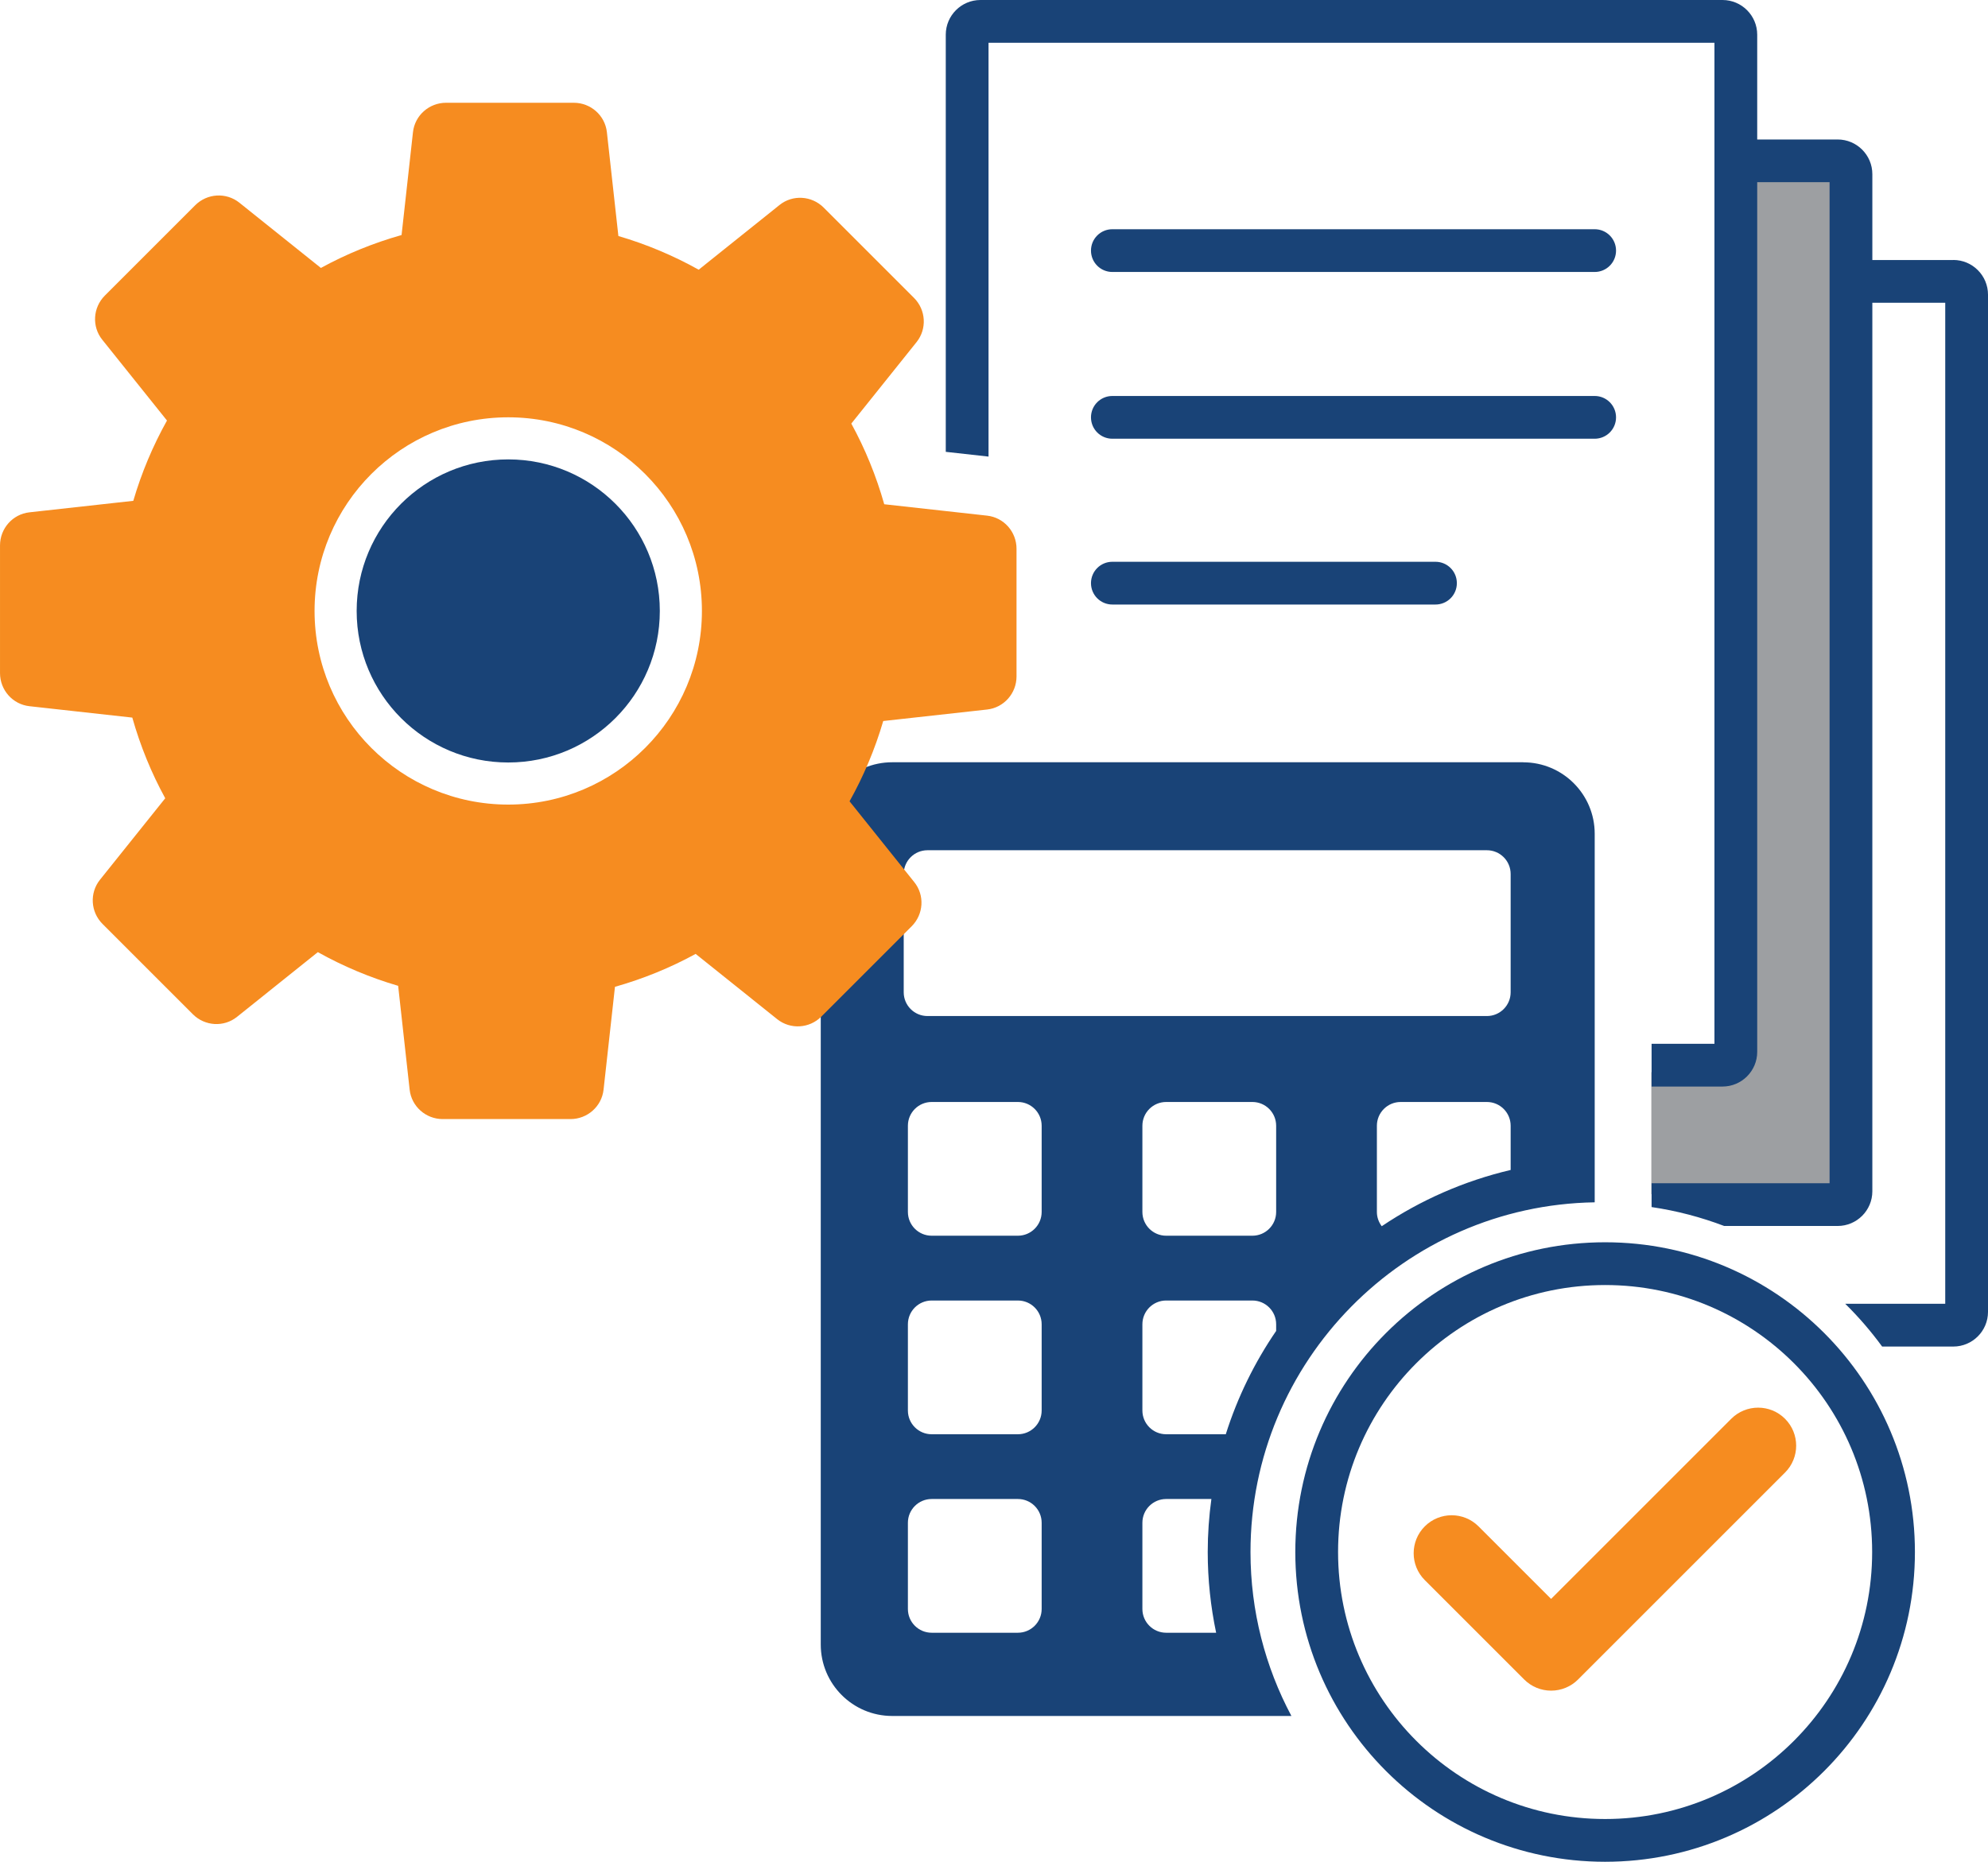 <?xml version="1.0" encoding="UTF-8"?> <svg xmlns="http://www.w3.org/2000/svg" id="Layer_2" data-name="Layer 2" width="418.38" height="391.89" viewBox="0 0 418.38 391.89"><g id="Layer_1-2" data-name="Layer 1"><g><polygon points="366.58 34.65 366.58 225.69 347.53 225.69 347.53 251.35 388.57 251.35 388.57 34.65 366.58 34.65" fill="#9d9fa2"></polygon><path d="M411.08,54.73h-17.04v-18.07c0-4.02-3.27-7.3-7.3-7.3h-16.93V7.3c0-4.02-3.27-7.3-7.3-7.3h-156.17c-4.02,0-7.3,3.27-7.3,7.3v87.81l9,1V9h152.77v210.71h-13.23v9h14.93c4.02,0,7.3-3.27,7.3-7.3V38.35h15.23v210.71h-37.46v5.02c5.3.78,10.41,2.13,15.28,3.98h23.88c4.02,0,7.3-3.27,7.3-7.3V63.73h15.34v210.71h-21.04c2.82,2.78,5.41,5.79,7.76,9h14.98c4.02,0,7.3-3.27,7.3-7.3V62.02c0-4.02-3.27-7.3-7.3-7.3ZM320.56,160.45h-132.79c-8.31,0-15.04,6.74-15.04,15.04v170.67c0,8.31,6.74,15.04,15.04,15.04h84.01c-5.49-10.3-8.61-22.05-8.61-34.51,0-40.2,32.39-72.97,72.44-73.61v-77.58c0-8.31-6.74-15.04-15.04-15.04ZM219.22,338.68c0,2.76-2.24,5-5,5h-18.15c-2.76,0-5-2.24-5-5v-18.15c0-2.76,2.24-5,5-5h18.15c2.76,0,5,2.24,5,5v18.15ZM219.22,296.9c0,2.76-2.24,5-5,5h-18.15c-2.76,0-5-2.24-5-5v-18.15c0-2.76,2.24-5,5-5h18.15c2.76,0,5,2.24,5,5v18.15ZM219.22,255.11c0,2.76-2.24,5-5,5h-18.15c-2.76,0-5-2.24-5-5v-18.15c0-2.76,2.24-5,5-5h18.15c2.76,0,5,2.24,5,5v18.15ZM245.42,343.68c-2.76,0-5-2.24-5-5v-18.15c0-2.76,2.24-5,5-5h9.52c-.5,3.65-.77,7.37-.77,11.16,0,5.82.62,11.51,1.77,16.99h-10.52ZM268.57,280.15c-4.53,6.62-8.13,13.93-10.6,21.75h-12.55c-2.76,0-5-2.24-5-5v-18.15c0-2.76,2.24-5,5-5h18.15c2.76,0,5,2.24,5,5v1.41ZM268.57,255.11c0,2.76-2.24,5-5,5h-18.15c-2.76,0-5-2.24-5-5v-18.15c0-2.76,2.24-5,5-5h18.15c2.76,0,5,2.24,5,5v18.15ZM317.92,246.27c-9.83,2.31-18.99,6.37-27.13,11.84-.63-.84-1.02-1.87-1.02-3v-18.15c0-2.76,2.24-5,5-5h18.15c2.76,0,5,2.24,5,5v9.31ZM317.92,208.87c0,2.76-2.24,5-5,5h-117.73c-2.76,0-5-2.24-5-5v-24.9c0-2.76,2.24-5,5-5h117.73c2.76,0,5,2.24,5,5v24.9ZM302.1,127.25c2.49,0,4.5-2.01,4.5-4.5s-2.01-4.5-4.5-4.5h-68c-2.49,0-4.5,2.01-4.5,4.5s2.01,4.5,4.5,4.5h68ZM335.6,48.25h-101.5c-2.49,0-4.5,2.01-4.5,4.5s2.01,4.5,4.5,4.5h101.5c2.49,0,4.5-2.01,4.5-4.5s-2.01-4.5-4.5-4.5ZM335.6,83.35h-101.5c-2.49,0-4.5,2.01-4.5,4.5s2.01,4.5,4.5,4.5h101.5c2.49,0,4.5-2.01,4.5-4.5s-2.01-4.5-4.5-4.5Z" fill="#194377"></path><path d="M207.74,108.54l-21.65-2.4c-1.69-5.96-4.01-11.65-6.93-16.98l13.74-17.16c2.21-2.77,1.98-6.77-.55-9.3l-19-19c-2.53-2.53-6.54-2.77-9.3-.55l-17.01,13.62c-5.3-2.96-10.96-5.35-16.9-7.09l-2.42-21.86c-.39-3.52-3.39-6.19-6.97-6.19h-26.87c-3.58,0-6.58,2.67-6.97,6.19l-2.4,21.65c-5.96,1.69-11.65,4.01-16.98,6.93l-17.16-13.74c-2.77-2.21-6.77-1.98-9.3.55l-19,19c-2.53,2.53-2.77,6.54-.55,9.3l13.62,17.01c-2.96,5.3-5.35,10.96-7.09,16.9l-21.86,2.42c-3.52.39-6.19,3.39-6.19,6.97v26.87c0,3.58,2.67,6.58,6.19,6.97l21.65,2.4c1.69,5.96,4.01,11.65,6.93,16.98l-13.74,17.16c-2.21,2.77-1.98,6.77.55,9.3l19,19c2.53,2.53,6.54,2.77,9.3.55l17.01-13.62c5.3,2.96,10.96,5.35,16.9,7.09l2.42,21.86c.39,3.52,3.39,6.19,6.97,6.19h26.87c3.58,0,6.58-2.67,6.97-6.19l2.4-21.65c5.96-1.69,11.65-4.01,16.98-6.93l17.16,13.74c2.77,2.21,6.77,1.98,9.3-.55l19-19c2.53-2.53,2.77-6.54.55-9.3l-13.62-17.01c2.96-5.3,5.35-10.96,7.09-16.9l21.86-2.42c3.52-.39,6.19-3.39,6.19-6.97v-26.87c0-3.58-2.67-6.58-6.19-6.97ZM106.96,169.36c-22.51,0-40.76-18.25-40.76-40.76s18.25-40.76,40.76-40.76,40.76,18.25,40.76,40.76-18.25,40.76-40.76,40.76Z" fill="#f68c20"></path><circle cx="106.96" cy="128.6" r="31.9" fill="#194377"></circle><circle cx="337.8" cy="326.69" r="60.7" fill="none" stroke="#194377" stroke-miterlimit="10" stroke-width="9"></circle><path d="M375.66,298.64c-3.12-3.12-8.19-3.12-11.31,0l-37.92,37.92-15.27-15.27c-3.12-3.12-8.19-3.12-11.31,0s-3.12,8.19,0,11.31l20.93,20.93c1.5,1.5,3.54,2.34,5.66,2.34s4.16-.84,5.66-2.34l43.57-43.57c3.12-3.12,3.12-8.19,0-11.31Z" fill="#f68c20"></path></g></g></svg> 
